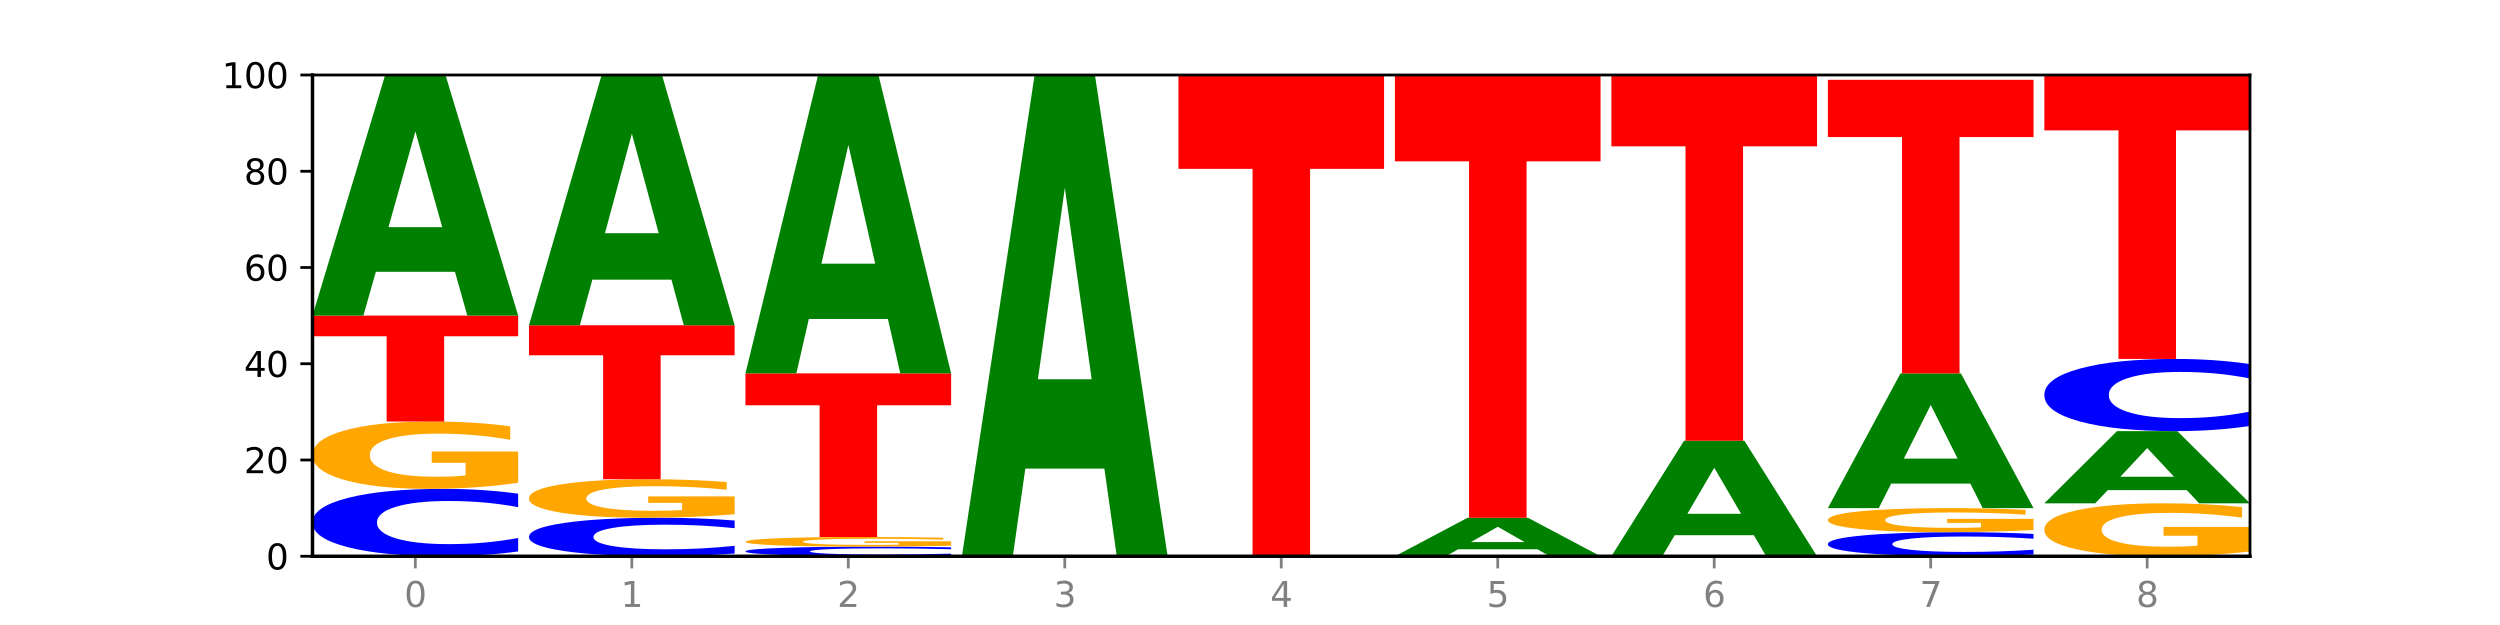 <?xml version="1.0" encoding="utf-8" standalone="no"?>
<!DOCTYPE svg PUBLIC "-//W3C//DTD SVG 1.1//EN"
  "http://www.w3.org/Graphics/SVG/1.1/DTD/svg11.dtd">
<svg xmlns:xlink="http://www.w3.org/1999/xlink" width="720pt" height="180pt" viewBox="0 0 720 180" xmlns="http://www.w3.org/2000/svg" version="1.1">
 <defs>
  <style type="text/css">*{stroke-linejoin: round; stroke-linecap: butt}</style>
 </defs>
 <g id="figure_1">
  <g id="patch_1">
   <path d="M 0 180 
L 720 180 
L 720 0 
L 0 0 
z
" style="fill: #ffffff"/>
  </g>
  <g id="axes_1">
   <g id="patch_2">
    <path d="M 90 160.2 
L 648 160.2 
L 648 21.6 
L 90 21.6 
z
" style="fill: #ffffff"/>
   </g>
   <g id="line2d_1">
    <path d="M 90 160.2 
L 648 160.2 
" clip-path="url(#p061093ef0c)" style="fill: none; stroke: #000000; stroke-width: 0.5; stroke-linecap: square"/>
   </g>
   <g id="patch_3">
    <path d="M 149.229 158.809 
Q 144.275 159.499 138.917 159.847 
Q 133.56 160.2 127.725 160.2 
Q 110.325 160.2 100.163 157.587 
Q 90 154.973 90 150.504 
Q 90 146.019 100.163 143.409 
Q 110.325 140.796 127.725 140.796 
Q 133.56 140.796 138.917 141.149 
Q 144.275 141.497 149.229 142.187 
L 149.229 146.055 
Q 144.23 145.141 139.38 144.716 
Q 134.53 144.291 129.173 144.291 
Q 119.562 144.291 114.056 145.947 
Q 108.564 147.598 108.564 150.504 
Q 108.564 153.398 114.056 155.053 
Q 119.562 156.705 129.173 156.705 
Q 134.53 156.705 139.38 156.28 
Q 144.23 155.851 149.229 154.937 
L 149.229 158.809 
z
" clip-path="url(#p061093ef0c)" style="fill: #0000ff"/>
   </g>
   <g id="patch_4">
    <path d="M 149.229 139.04 
Q 143.256 139.918 136.831 140.359 
Q 130.406 140.796 123.557 140.796 
Q 108.079 140.796 99.04 138.183 
Q 90 135.569 90 131.1 
Q 90 126.579 99.199 123.985 
Q 108.411 121.392 124.433 121.392 
Q 130.605 121.392 136.26 121.745 
Q 141.928 122.093 146.946 122.783 
L 146.946 126.651 
Q 141.769 125.765 136.645 125.328 
Q 131.521 124.887 126.371 124.887 
Q 116.84 124.887 111.677 126.499 
Q 106.513 128.106 106.513 131.1 
Q 106.513 134.066 111.491 135.685 
Q 116.469 137.301 125.628 137.301 
Q 128.123 137.301 130.26 137.209 
Q 132.397 137.112 134.097 136.912 
L 134.097 133.281 
L 124.34 133.281 
L 124.34 130.046 
L 149.229 130.046 
L 149.229 139.04 
z
" clip-path="url(#p061093ef0c)" style="fill: #ffa600"/>
   </g>
   <g id="patch_5">
    <path d="M 90 90.9 
L 149.229 90.9 
L 149.229 96.847 
L 127.92 96.847 
L 127.92 121.392 
L 111.35 121.392 
L 111.35 96.847 
L 90 96.847 
L 90 90.9 
z
" clip-path="url(#p061093ef0c)" style="fill: #ff0000"/>
   </g>
   <g id="patch_6">
    <path d="M 131.028 78.276 
L 108.249 78.276 
L 104.653 90.9 
L 90 90.9 
L 110.926 21.6 
L 128.303 21.6 
L 149.229 90.9 
L 134.588 90.9 
L 131.028 78.276 
z
M 111.882 65.414 
L 127.359 65.414 
L 119.633 37.848 
L 111.882 65.414 
z
" clip-path="url(#p061093ef0c)" style="fill: #008000"/>
   </g>
   <g id="patch_7">
    <path d="M 211.575 159.405 
Q 206.621 159.799 201.264 159.998 
Q 195.906 160.2 190.071 160.2 
Q 172.671 160.2 162.509 158.707 
Q 152.346 157.213 152.346 154.659 
Q 152.346 152.096 162.509 150.605 
Q 172.671 149.112 190.071 149.112 
Q 195.906 149.112 201.264 149.314 
Q 206.621 149.513 211.575 149.907 
L 211.575 152.117 
Q 206.576 151.595 201.726 151.352 
Q 196.876 151.109 191.519 151.109 
Q 181.909 151.109 176.402 152.055 
Q 170.91 152.999 170.91 154.659 
Q 170.91 156.313 176.402 157.259 
Q 181.909 158.203 191.519 158.203 
Q 196.876 158.203 201.726 157.96 
Q 206.576 157.715 211.575 157.193 
L 211.575 159.405 
z
" clip-path="url(#p061093ef0c)" style="fill: #0000ff"/>
   </g>
   <g id="patch_8">
    <path d="M 211.575 148.109 
Q 205.602 148.61 199.177 148.862 
Q 192.753 149.112 185.903 149.112 
Q 170.426 149.112 161.386 147.619 
Q 152.346 146.125 152.346 143.571 
Q 152.346 140.988 161.545 139.506 
Q 170.758 138.024 186.779 138.024 
Q 192.952 138.024 198.607 138.226 
Q 204.275 138.425 209.292 138.819 
L 209.292 141.029 
Q 204.115 140.523 198.992 140.273 
Q 193.868 140.021 188.717 140.021 
Q 179.187 140.021 174.023 140.942 
Q 168.859 141.86 168.859 143.571 
Q 168.859 145.266 173.837 146.192 
Q 178.815 147.115 187.974 147.115 
Q 190.47 147.115 192.607 147.062 
Q 194.744 147.007 196.443 146.893 
L 196.443 144.817 
L 186.686 144.817 
L 186.686 142.969 
L 211.575 142.969 
L 211.575 148.109 
z
" clip-path="url(#p061093ef0c)" style="fill: #ffa600"/>
   </g>
   <g id="patch_9">
    <path d="M 152.346 93.672 
L 211.575 93.672 
L 211.575 102.322 
L 190.267 102.322 
L 190.267 138.024 
L 173.696 138.024 
L 173.696 102.322 
L 152.346 102.322 
L 152.346 93.672 
z
" clip-path="url(#p061093ef0c)" style="fill: #ff0000"/>
   </g>
   <g id="patch_10">
    <path d="M 193.374 80.543 
L 170.596 80.543 
L 166.999 93.672 
L 152.346 93.672 
L 173.272 21.6 
L 190.65 21.6 
L 211.575 93.672 
L 196.935 93.672 
L 193.374 80.543 
z
M 174.229 67.166 
L 189.705 67.166 
L 181.979 38.498 
L 174.229 67.166 
z
" clip-path="url(#p061093ef0c)" style="fill: #008000"/>
   </g>
   <g id="patch_11">
    <path d="M 273.922 160.001 
Q 268.967 160.1 263.61 160.15 
Q 258.253 160.2 252.418 160.2 
Q 235.018 160.2 224.855 159.827 
Q 214.693 159.453 214.693 158.815 
Q 214.693 158.174 224.855 157.801 
Q 235.018 157.428 252.418 157.428 
Q 258.253 157.428 263.61 157.478 
Q 268.967 157.528 273.922 157.627 
L 273.922 158.179 
Q 268.923 158.049 264.073 157.988 
Q 259.223 157.927 253.865 157.927 
Q 244.255 157.927 238.748 158.164 
Q 233.257 158.4 233.257 158.815 
Q 233.257 159.228 238.748 159.465 
Q 244.255 159.701 253.865 159.701 
Q 259.223 159.701 264.073 159.64 
Q 268.923 159.579 273.922 159.448 
L 273.922 160.001 
z
" clip-path="url(#p061093ef0c)" style="fill: #0000ff"/>
   </g>
   <g id="patch_12">
    <path d="M 273.922 157.177 
Q 267.948 157.303 261.524 157.366 
Q 255.099 157.428 248.25 157.428 
Q 232.772 157.428 223.732 157.055 
Q 214.693 156.681 214.693 156.043 
Q 214.693 155.397 223.892 155.026 
Q 233.104 154.656 249.126 154.656 
Q 255.298 154.656 260.953 154.706 
Q 266.621 154.756 271.639 154.855 
L 271.639 155.407 
Q 266.462 155.281 261.338 155.218 
Q 256.214 155.155 251.064 155.155 
Q 241.533 155.155 236.369 155.386 
Q 231.206 155.615 231.206 156.043 
Q 231.206 156.467 236.184 156.698 
Q 241.161 156.929 250.32 156.929 
Q 252.816 156.929 254.953 156.916 
Q 257.09 156.902 258.789 156.873 
L 258.789 156.354 
L 249.033 156.354 
L 249.033 155.892 
L 273.922 155.892 
L 273.922 157.177 
z
" clip-path="url(#p061093ef0c)" style="fill: #ffa600"/>
   </g>
   <g id="patch_13">
    <path d="M 214.693 107.532 
L 273.922 107.532 
L 273.922 116.722 
L 252.613 116.722 
L 252.613 154.656 
L 236.043 154.656 
L 236.043 116.722 
L 214.693 116.722 
L 214.693 107.532 
z
" clip-path="url(#p061093ef0c)" style="fill: #ff0000"/>
   </g>
   <g id="patch_14">
    <path d="M 255.721 91.878 
L 232.942 91.878 
L 229.346 107.532 
L 214.693 107.532 
L 235.618 21.6 
L 252.996 21.6 
L 273.922 107.532 
L 259.281 107.532 
L 255.721 91.878 
z
M 236.575 75.929 
L 252.051 75.929 
L 244.325 41.748 
L 236.575 75.929 
z
" clip-path="url(#p061093ef0c)" style="fill: #008000"/>
   </g>
   <g id="patch_15">
    <path d="M 318.067 134.951 
L 295.289 134.951 
L 291.692 160.2 
L 277.039 160.2 
L 297.965 21.6 
L 315.342 21.6 
L 336.268 160.2 
L 321.627 160.2 
L 318.067 134.951 
z
M 298.922 109.228 
L 314.398 109.228 
L 306.672 54.096 
L 298.922 109.228 
z
" clip-path="url(#p061093ef0c)" style="fill: #008000"/>
   </g>
   <g id="patch_16">
    <path d="M 339.385 21.6 
L 398.615 21.6 
L 398.615 48.631 
L 377.306 48.631 
L 377.306 160.2 
L 360.735 160.2 
L 360.735 48.631 
L 339.385 48.631 
L 339.385 21.6 
z
" clip-path="url(#p061093ef0c)" style="fill: #ff0000"/>
   </g>
   <g id="patch_17">
    <path d="M 442.76 158.18 
L 419.981 158.18 
L 416.385 160.2 
L 401.732 160.2 
L 422.658 149.112 
L 440.035 149.112 
L 460.961 160.2 
L 446.32 160.2 
L 442.76 158.18 
z
M 423.614 156.122 
L 439.091 156.122 
L 431.365 151.712 
L 423.614 156.122 
z
" clip-path="url(#p061093ef0c)" style="fill: #008000"/>
   </g>
   <g id="patch_18">
    <path d="M 401.732 21.6 
L 460.961 21.6 
L 460.961 46.468 
L 439.652 46.468 
L 439.652 149.112 
L 423.082 149.112 
L 423.082 46.468 
L 401.732 46.468 
L 401.732 21.6 
z
" clip-path="url(#p061093ef0c)" style="fill: #ff0000"/>
   </g>
   <g id="patch_19">
    <path d="M 505.106 154.14 
L 482.328 154.14 
L 478.731 160.2 
L 464.078 160.2 
L 485.004 126.936 
L 502.382 126.936 
L 523.307 160.2 
L 508.667 160.2 
L 505.106 154.14 
z
M 485.961 147.967 
L 501.437 147.967 
L 493.711 134.735 
L 485.961 147.967 
z
" clip-path="url(#p061093ef0c)" style="fill: #008000"/>
   </g>
   <g id="patch_20">
    <path d="M 464.078 21.6 
L 523.307 21.6 
L 523.307 42.143 
L 501.999 42.143 
L 501.999 126.936 
L 485.428 126.936 
L 485.428 42.143 
L 464.078 42.143 
L 464.078 21.6 
z
" clip-path="url(#p061093ef0c)" style="fill: #ff0000"/>
   </g>
   <g id="patch_21">
    <path d="M 585.654 159.703 
Q 580.699 159.949 575.342 160.074 
Q 569.985 160.2 564.15 160.2 
Q 546.75 160.2 536.587 159.267 
Q 526.425 158.333 526.425 156.737 
Q 526.425 155.135 536.587 154.203 
Q 546.75 153.27 564.15 153.27 
Q 569.985 153.27 575.342 153.396 
Q 580.699 153.521 585.654 153.767 
L 585.654 155.148 
Q 580.654 154.822 575.805 154.67 
Q 570.955 154.518 565.597 154.518 
Q 555.987 154.518 550.48 155.11 
Q 544.989 155.699 544.989 156.737 
Q 544.989 157.771 550.48 158.362 
Q 555.987 158.952 565.597 158.952 
Q 570.955 158.952 575.805 158.8 
Q 580.654 158.647 585.654 158.32 
L 585.654 159.703 
z
" clip-path="url(#p061093ef0c)" style="fill: #0000ff"/>
   </g>
   <g id="patch_22">
    <path d="M 585.654 152.643 
Q 579.68 152.956 573.256 153.114 
Q 566.831 153.27 559.982 153.27 
Q 544.504 153.27 535.464 152.337 
Q 526.425 151.403 526.425 149.807 
Q 526.425 148.192 535.624 147.266 
Q 544.836 146.34 560.858 146.34 
Q 567.03 146.34 572.685 146.466 
Q 578.353 146.591 583.37 146.837 
L 583.37 148.218 
Q 578.194 147.902 573.07 147.746 
Q 567.946 147.588 562.796 147.588 
Q 553.265 147.588 548.101 148.164 
Q 542.938 148.738 542.938 149.807 
Q 542.938 150.866 547.915 151.445 
Q 552.893 152.022 562.052 152.022 
Q 564.548 152.022 566.685 151.989 
Q 568.822 151.954 570.521 151.883 
L 570.521 150.586 
L 560.765 150.586 
L 560.765 149.431 
L 585.654 149.431 
L 585.654 152.643 
z
" clip-path="url(#p061093ef0c)" style="fill: #ffa600"/>
   </g>
   <g id="patch_23">
    <path d="M 567.453 139.27 
L 544.674 139.27 
L 541.077 146.34 
L 526.425 146.34 
L 547.35 107.532 
L 564.728 107.532 
L 585.654 146.34 
L 571.013 146.34 
L 567.453 139.27 
z
M 548.307 132.068 
L 563.783 132.068 
L 556.057 116.631 
L 548.307 132.068 
z
" clip-path="url(#p061093ef0c)" style="fill: #008000"/>
   </g>
   <g id="patch_24">
    <path d="M 526.425 22.986 
L 585.654 22.986 
L 585.654 39.475 
L 564.345 39.475 
L 564.345 107.532 
L 547.775 107.532 
L 547.775 39.475 
L 526.425 39.475 
L 526.425 22.986 
z
" clip-path="url(#p061093ef0c)" style="fill: #ff0000"/>
   </g>
   <g id="patch_25">
    <path d="M 648 158.821 
Q 642.027 159.51 635.602 159.857 
Q 629.177 160.2 622.328 160.2 
Q 606.85 160.2 597.811 158.147 
Q 588.771 156.093 588.771 152.582 
Q 588.771 149.029 597.97 146.992 
Q 607.182 144.954 623.204 144.954 
Q 629.376 144.954 635.031 145.231 
Q 640.699 145.505 645.717 146.047 
L 645.717 149.086 
Q 640.54 148.39 635.416 148.047 
Q 630.292 147.7 625.142 147.7 
Q 615.611 147.7 610.448 148.966 
Q 605.284 150.229 605.284 152.582 
Q 605.284 154.912 610.262 156.185 
Q 615.24 157.454 624.399 157.454 
Q 626.894 157.454 629.031 157.381 
Q 631.168 157.306 632.868 157.148 
L 632.868 154.295 
L 623.111 154.295 
L 623.111 151.753 
L 648 151.753 
L 648 158.821 
z
" clip-path="url(#p061093ef0c)" style="fill: #ffa600"/>
   </g>
   <g id="patch_26">
    <path d="M 629.799 141.167 
L 607.02 141.167 
L 603.424 144.954 
L 588.771 144.954 
L 609.697 124.164 
L 627.074 124.164 
L 648 144.954 
L 633.359 144.954 
L 629.799 141.167 
z
M 610.653 137.308 
L 626.13 137.308 
L 618.404 129.038 
L 610.653 137.308 
z
" clip-path="url(#p061093ef0c)" style="fill: #008000"/>
   </g>
   <g id="patch_27">
    <path d="M 648 122.674 
Q 643.046 123.412 637.688 123.786 
Q 632.331 124.164 626.496 124.164 
Q 609.096 124.164 598.933 121.364 
Q 588.771 118.564 588.771 113.775 
Q 588.771 108.97 598.933 106.174 
Q 609.096 103.374 626.496 103.374 
Q 632.331 103.374 637.688 103.752 
Q 643.046 104.126 648 104.864 
L 648 109.008 
Q 643.001 108.029 638.151 107.574 
Q 633.301 107.119 627.944 107.119 
Q 618.333 107.119 612.827 108.893 
Q 607.335 110.662 607.335 113.775 
Q 607.335 116.876 612.827 118.65 
Q 618.333 120.419 627.944 120.419 
Q 633.301 120.419 638.151 119.964 
Q 643.001 119.504 648 118.525 
L 648 122.674 
z
" clip-path="url(#p061093ef0c)" style="fill: #0000ff"/>
   </g>
   <g id="patch_28">
    <path d="M 588.771 21.6 
L 648 21.6 
L 648 37.548 
L 626.691 37.548 
L 626.691 103.374 
L 610.121 103.374 
L 610.121 37.548 
L 588.771 37.548 
L 588.771 21.6 
z
" clip-path="url(#p061093ef0c)" style="fill: #ff0000"/>
   </g>
   <g id="matplotlib.axis_1">
    <g id="xtick_1">
     <g id="line2d_2">
      <defs>
       <path id="ma84edb3923" d="M 0 0 
L 0 3.5 
" style="stroke: #808080; stroke-width: 0.8"/>
      </defs>
      <g>
       <use xlink:href="#ma84edb3923" x="119.615" y="160.2" style="fill: #808080; stroke: #808080; stroke-width: 0.8"/>
      </g>
     </g>
     <g id="text_1">
      <!-- 0 -->
      <g style="fill: #808080" transform="translate(116.433 174.798) scale(0.1 -0.1)">
       <defs>
        <path id="DejaVuSans-30" d="M 2034 4250 
Q 1547 4250 1301 3770 
Q 1056 3291 1056 2328 
Q 1056 1369 1301 889 
Q 1547 409 2034 409 
Q 2525 409 2770 889 
Q 3016 1369 3016 2328 
Q 3016 3291 2770 3770 
Q 2525 4250 2034 4250 
z
M 2034 4750 
Q 2819 4750 3233 4129 
Q 3647 3509 3647 2328 
Q 3647 1150 3233 529 
Q 2819 -91 2034 -91 
Q 1250 -91 836 529 
Q 422 1150 422 2328 
Q 422 3509 836 4129 
Q 1250 4750 2034 4750 
z
" transform="scale(0.016)"/>
       </defs>
       <use xlink:href="#DejaVuSans-30"/>
      </g>
     </g>
    </g>
    <g id="xtick_2">
     <g id="line2d_3">
      <g>
       <use xlink:href="#ma84edb3923" x="181.961" y="160.2" style="fill: #808080; stroke: #808080; stroke-width: 0.8"/>
      </g>
     </g>
     <g id="text_2">
      <!-- 1 -->
      <g style="fill: #808080" transform="translate(178.78 174.798) scale(0.1 -0.1)">
       <defs>
        <path id="DejaVuSans-31" d="M 794 531 
L 1825 531 
L 1825 4091 
L 703 3866 
L 703 4441 
L 1819 4666 
L 2450 4666 
L 2450 531 
L 3481 531 
L 3481 0 
L 794 0 
L 794 531 
z
" transform="scale(0.016)"/>
       </defs>
       <use xlink:href="#DejaVuSans-31"/>
      </g>
     </g>
    </g>
    <g id="xtick_3">
     <g id="line2d_4">
      <g>
       <use xlink:href="#ma84edb3923" x="244.307" y="160.2" style="fill: #808080; stroke: #808080; stroke-width: 0.8"/>
      </g>
     </g>
     <g id="text_3">
      <!-- 2 -->
      <g style="fill: #808080" transform="translate(241.126 174.798) scale(0.1 -0.1)">
       <defs>
        <path id="DejaVuSans-32" d="M 1228 531 
L 3431 531 
L 3431 0 
L 469 0 
L 469 531 
Q 828 903 1448 1529 
Q 2069 2156 2228 2338 
Q 2531 2678 2651 2914 
Q 2772 3150 2772 3378 
Q 2772 3750 2511 3984 
Q 2250 4219 1831 4219 
Q 1534 4219 1204 4116 
Q 875 4013 500 3803 
L 500 4441 
Q 881 4594 1212 4672 
Q 1544 4750 1819 4750 
Q 2544 4750 2975 4387 
Q 3406 4025 3406 3419 
Q 3406 3131 3298 2873 
Q 3191 2616 2906 2266 
Q 2828 2175 2409 1742 
Q 1991 1309 1228 531 
z
" transform="scale(0.016)"/>
       </defs>
       <use xlink:href="#DejaVuSans-32"/>
      </g>
     </g>
    </g>
    <g id="xtick_4">
     <g id="line2d_5">
      <g>
       <use xlink:href="#ma84edb3923" x="306.654" y="160.2" style="fill: #808080; stroke: #808080; stroke-width: 0.8"/>
      </g>
     </g>
     <g id="text_4">
      <!-- 3 -->
      <g style="fill: #808080" transform="translate(303.472 174.798) scale(0.1 -0.1)">
       <defs>
        <path id="DejaVuSans-33" d="M 2597 2516 
Q 3050 2419 3304 2112 
Q 3559 1806 3559 1356 
Q 3559 666 3084 287 
Q 2609 -91 1734 -91 
Q 1441 -91 1130 -33 
Q 819 25 488 141 
L 488 750 
Q 750 597 1062 519 
Q 1375 441 1716 441 
Q 2309 441 2620 675 
Q 2931 909 2931 1356 
Q 2931 1769 2642 2001 
Q 2353 2234 1838 2234 
L 1294 2234 
L 1294 2753 
L 1863 2753 
Q 2328 2753 2575 2939 
Q 2822 3125 2822 3475 
Q 2822 3834 2567 4026 
Q 2313 4219 1838 4219 
Q 1578 4219 1281 4162 
Q 984 4106 628 3988 
L 628 4550 
Q 988 4650 1302 4700 
Q 1616 4750 1894 4750 
Q 2613 4750 3031 4423 
Q 3450 4097 3450 3541 
Q 3450 3153 3228 2886 
Q 3006 2619 2597 2516 
z
" transform="scale(0.016)"/>
       </defs>
       <use xlink:href="#DejaVuSans-33"/>
      </g>
     </g>
    </g>
    <g id="xtick_5">
     <g id="line2d_6">
      <g>
       <use xlink:href="#ma84edb3923" x="369" y="160.2" style="fill: #808080; stroke: #808080; stroke-width: 0.8"/>
      </g>
     </g>
     <g id="text_5">
      <!-- 4 -->
      <g style="fill: #808080" transform="translate(365.819 174.798) scale(0.1 -0.1)">
       <defs>
        <path id="DejaVuSans-34" d="M 2419 4116 
L 825 1625 
L 2419 1625 
L 2419 4116 
z
M 2253 4666 
L 3047 4666 
L 3047 1625 
L 3713 1625 
L 3713 1100 
L 3047 1100 
L 3047 0 
L 2419 0 
L 2419 1100 
L 313 1100 
L 313 1709 
L 2253 4666 
z
" transform="scale(0.016)"/>
       </defs>
       <use xlink:href="#DejaVuSans-34"/>
      </g>
     </g>
    </g>
    <g id="xtick_6">
     <g id="line2d_7">
      <g>
       <use xlink:href="#ma84edb3923" x="431.346" y="160.2" style="fill: #808080; stroke: #808080; stroke-width: 0.8"/>
      </g>
     </g>
     <g id="text_6">
      <!-- 5 -->
      <g style="fill: #808080" transform="translate(428.165 174.798) scale(0.1 -0.1)">
       <defs>
        <path id="DejaVuSans-35" d="M 691 4666 
L 3169 4666 
L 3169 4134 
L 1269 4134 
L 1269 2991 
Q 1406 3038 1543 3061 
Q 1681 3084 1819 3084 
Q 2600 3084 3056 2656 
Q 3513 2228 3513 1497 
Q 3513 744 3044 326 
Q 2575 -91 1722 -91 
Q 1428 -91 1123 -41 
Q 819 9 494 109 
L 494 744 
Q 775 591 1075 516 
Q 1375 441 1709 441 
Q 2250 441 2565 725 
Q 2881 1009 2881 1497 
Q 2881 1984 2565 2268 
Q 2250 2553 1709 2553 
Q 1456 2553 1204 2497 
Q 953 2441 691 2322 
L 691 4666 
z
" transform="scale(0.016)"/>
       </defs>
       <use xlink:href="#DejaVuSans-35"/>
      </g>
     </g>
    </g>
    <g id="xtick_7">
     <g id="line2d_8">
      <g>
       <use xlink:href="#ma84edb3923" x="493.693" y="160.2" style="fill: #808080; stroke: #808080; stroke-width: 0.8"/>
      </g>
     </g>
     <g id="text_7">
      <!-- 6 -->
      <g style="fill: #808080" transform="translate(490.511 174.798) scale(0.1 -0.1)">
       <defs>
        <path id="DejaVuSans-36" d="M 2113 2584 
Q 1688 2584 1439 2293 
Q 1191 2003 1191 1497 
Q 1191 994 1439 701 
Q 1688 409 2113 409 
Q 2538 409 2786 701 
Q 3034 994 3034 1497 
Q 3034 2003 2786 2293 
Q 2538 2584 2113 2584 
z
M 3366 4563 
L 3366 3988 
Q 3128 4100 2886 4159 
Q 2644 4219 2406 4219 
Q 1781 4219 1451 3797 
Q 1122 3375 1075 2522 
Q 1259 2794 1537 2939 
Q 1816 3084 2150 3084 
Q 2853 3084 3261 2657 
Q 3669 2231 3669 1497 
Q 3669 778 3244 343 
Q 2819 -91 2113 -91 
Q 1303 -91 875 529 
Q 447 1150 447 2328 
Q 447 3434 972 4092 
Q 1497 4750 2381 4750 
Q 2619 4750 2861 4703 
Q 3103 4656 3366 4563 
z
" transform="scale(0.016)"/>
       </defs>
       <use xlink:href="#DejaVuSans-36"/>
      </g>
     </g>
    </g>
    <g id="xtick_8">
     <g id="line2d_9">
      <g>
       <use xlink:href="#ma84edb3923" x="556.039" y="160.2" style="fill: #808080; stroke: #808080; stroke-width: 0.8"/>
      </g>
     </g>
     <g id="text_8">
      <!-- 7 -->
      <g style="fill: #808080" transform="translate(552.858 174.798) scale(0.1 -0.1)">
       <defs>
        <path id="DejaVuSans-37" d="M 525 4666 
L 3525 4666 
L 3525 4397 
L 1831 0 
L 1172 0 
L 2766 4134 
L 525 4134 
L 525 4666 
z
" transform="scale(0.016)"/>
       </defs>
       <use xlink:href="#DejaVuSans-37"/>
      </g>
     </g>
    </g>
    <g id="xtick_9">
     <g id="line2d_10">
      <g>
       <use xlink:href="#ma84edb3923" x="618.385" y="160.2" style="fill: #808080; stroke: #808080; stroke-width: 0.8"/>
      </g>
     </g>
     <g id="text_9">
      <!-- 8 -->
      <g style="fill: #808080" transform="translate(615.204 174.798) scale(0.1 -0.1)">
       <defs>
        <path id="DejaVuSans-38" d="M 2034 2216 
Q 1584 2216 1326 1975 
Q 1069 1734 1069 1313 
Q 1069 891 1326 650 
Q 1584 409 2034 409 
Q 2484 409 2743 651 
Q 3003 894 3003 1313 
Q 3003 1734 2745 1975 
Q 2488 2216 2034 2216 
z
M 1403 2484 
Q 997 2584 770 2862 
Q 544 3141 544 3541 
Q 544 4100 942 4425 
Q 1341 4750 2034 4750 
Q 2731 4750 3128 4425 
Q 3525 4100 3525 3541 
Q 3525 3141 3298 2862 
Q 3072 2584 2669 2484 
Q 3125 2378 3379 2068 
Q 3634 1759 3634 1313 
Q 3634 634 3220 271 
Q 2806 -91 2034 -91 
Q 1263 -91 848 271 
Q 434 634 434 1313 
Q 434 1759 690 2068 
Q 947 2378 1403 2484 
z
M 1172 3481 
Q 1172 3119 1398 2916 
Q 1625 2713 2034 2713 
Q 2441 2713 2670 2916 
Q 2900 3119 2900 3481 
Q 2900 3844 2670 4047 
Q 2441 4250 2034 4250 
Q 1625 4250 1398 4047 
Q 1172 3844 1172 3481 
z
" transform="scale(0.016)"/>
       </defs>
       <use xlink:href="#DejaVuSans-38"/>
      </g>
     </g>
    </g>
   </g>
   <g id="matplotlib.axis_2">
    <g id="ytick_1">
     <g id="line2d_11">
      <defs>
       <path id="m09098f1afd" d="M 0 0 
L -3.5 0 
" style="stroke: #000000; stroke-width: 0.8"/>
      </defs>
      <g>
       <use xlink:href="#m09098f1afd" x="90" y="160.2" style="stroke: #000000; stroke-width: 0.8"/>
      </g>
     </g>
     <g id="text_10">
      <!-- 0 -->
      <g transform="translate(76.638 163.999) scale(0.1 -0.1)">
       <use xlink:href="#DejaVuSans-30"/>
      </g>
     </g>
    </g>
    <g id="ytick_2">
     <g id="line2d_12">
      <g>
       <use xlink:href="#m09098f1afd" x="90" y="132.48" style="stroke: #000000; stroke-width: 0.8"/>
      </g>
     </g>
     <g id="text_11">
      <!-- 20 -->
      <g transform="translate(70.275 136.279) scale(0.1 -0.1)">
       <use xlink:href="#DejaVuSans-32"/>
       <use xlink:href="#DejaVuSans-30" x="63.623"/>
      </g>
     </g>
    </g>
    <g id="ytick_3">
     <g id="line2d_13">
      <g>
       <use xlink:href="#m09098f1afd" x="90" y="104.76" style="stroke: #000000; stroke-width: 0.8"/>
      </g>
     </g>
     <g id="text_12">
      <!-- 40 -->
      <g transform="translate(70.275 108.559) scale(0.1 -0.1)">
       <use xlink:href="#DejaVuSans-34"/>
       <use xlink:href="#DejaVuSans-30" x="63.623"/>
      </g>
     </g>
    </g>
    <g id="ytick_4">
     <g id="line2d_14">
      <g>
       <use xlink:href="#m09098f1afd" x="90" y="77.04" style="stroke: #000000; stroke-width: 0.8"/>
      </g>
     </g>
     <g id="text_13">
      <!-- 60 -->
      <g transform="translate(70.275 80.839) scale(0.1 -0.1)">
       <use xlink:href="#DejaVuSans-36"/>
       <use xlink:href="#DejaVuSans-30" x="63.623"/>
      </g>
     </g>
    </g>
    <g id="ytick_5">
     <g id="line2d_15">
      <g>
       <use xlink:href="#m09098f1afd" x="90" y="49.32" style="stroke: #000000; stroke-width: 0.8"/>
      </g>
     </g>
     <g id="text_14">
      <!-- 80 -->
      <g transform="translate(70.275 53.119) scale(0.1 -0.1)">
       <use xlink:href="#DejaVuSans-38"/>
       <use xlink:href="#DejaVuSans-30" x="63.623"/>
      </g>
     </g>
    </g>
    <g id="ytick_6">
     <g id="line2d_16">
      <g>
       <use xlink:href="#m09098f1afd" x="90" y="21.6" style="stroke: #000000; stroke-width: 0.8"/>
      </g>
     </g>
     <g id="text_15">
      <!-- 100 -->
      <g transform="translate(63.913 25.399) scale(0.1 -0.1)">
       <use xlink:href="#DejaVuSans-31"/>
       <use xlink:href="#DejaVuSans-30" x="63.623"/>
       <use xlink:href="#DejaVuSans-30" x="127.246"/>
      </g>
     </g>
    </g>
   </g>
   <g id="patch_29">
    <path d="M 90 160.2 
L 90 21.6 
" style="fill: none; stroke: #000000; stroke-linejoin: miter; stroke-linecap: square"/>
   </g>
   <g id="patch_30">
    <path d="M 648 160.2 
L 648 21.6 
" style="fill: none; stroke: #000000; stroke-width: 0.8; stroke-linejoin: miter; stroke-linecap: square"/>
   </g>
   <g id="patch_31">
    <path d="M 90 160.2 
L 648 160.2 
" style="fill: none; stroke: #000000; stroke-linejoin: miter; stroke-linecap: square"/>
   </g>
   <g id="patch_32">
    <path d="M 90 21.6 
L 648 21.6 
" style="fill: none; stroke: #000000; stroke-width: 0.8; stroke-linejoin: miter; stroke-linecap: square"/>
   </g>
  </g>
 </g>
 <defs>
  <clipPath id="p061093ef0c">
   <rect x="90" y="21.6" width="558" height="138.6"/>
  </clipPath>
 </defs>
</svg>

